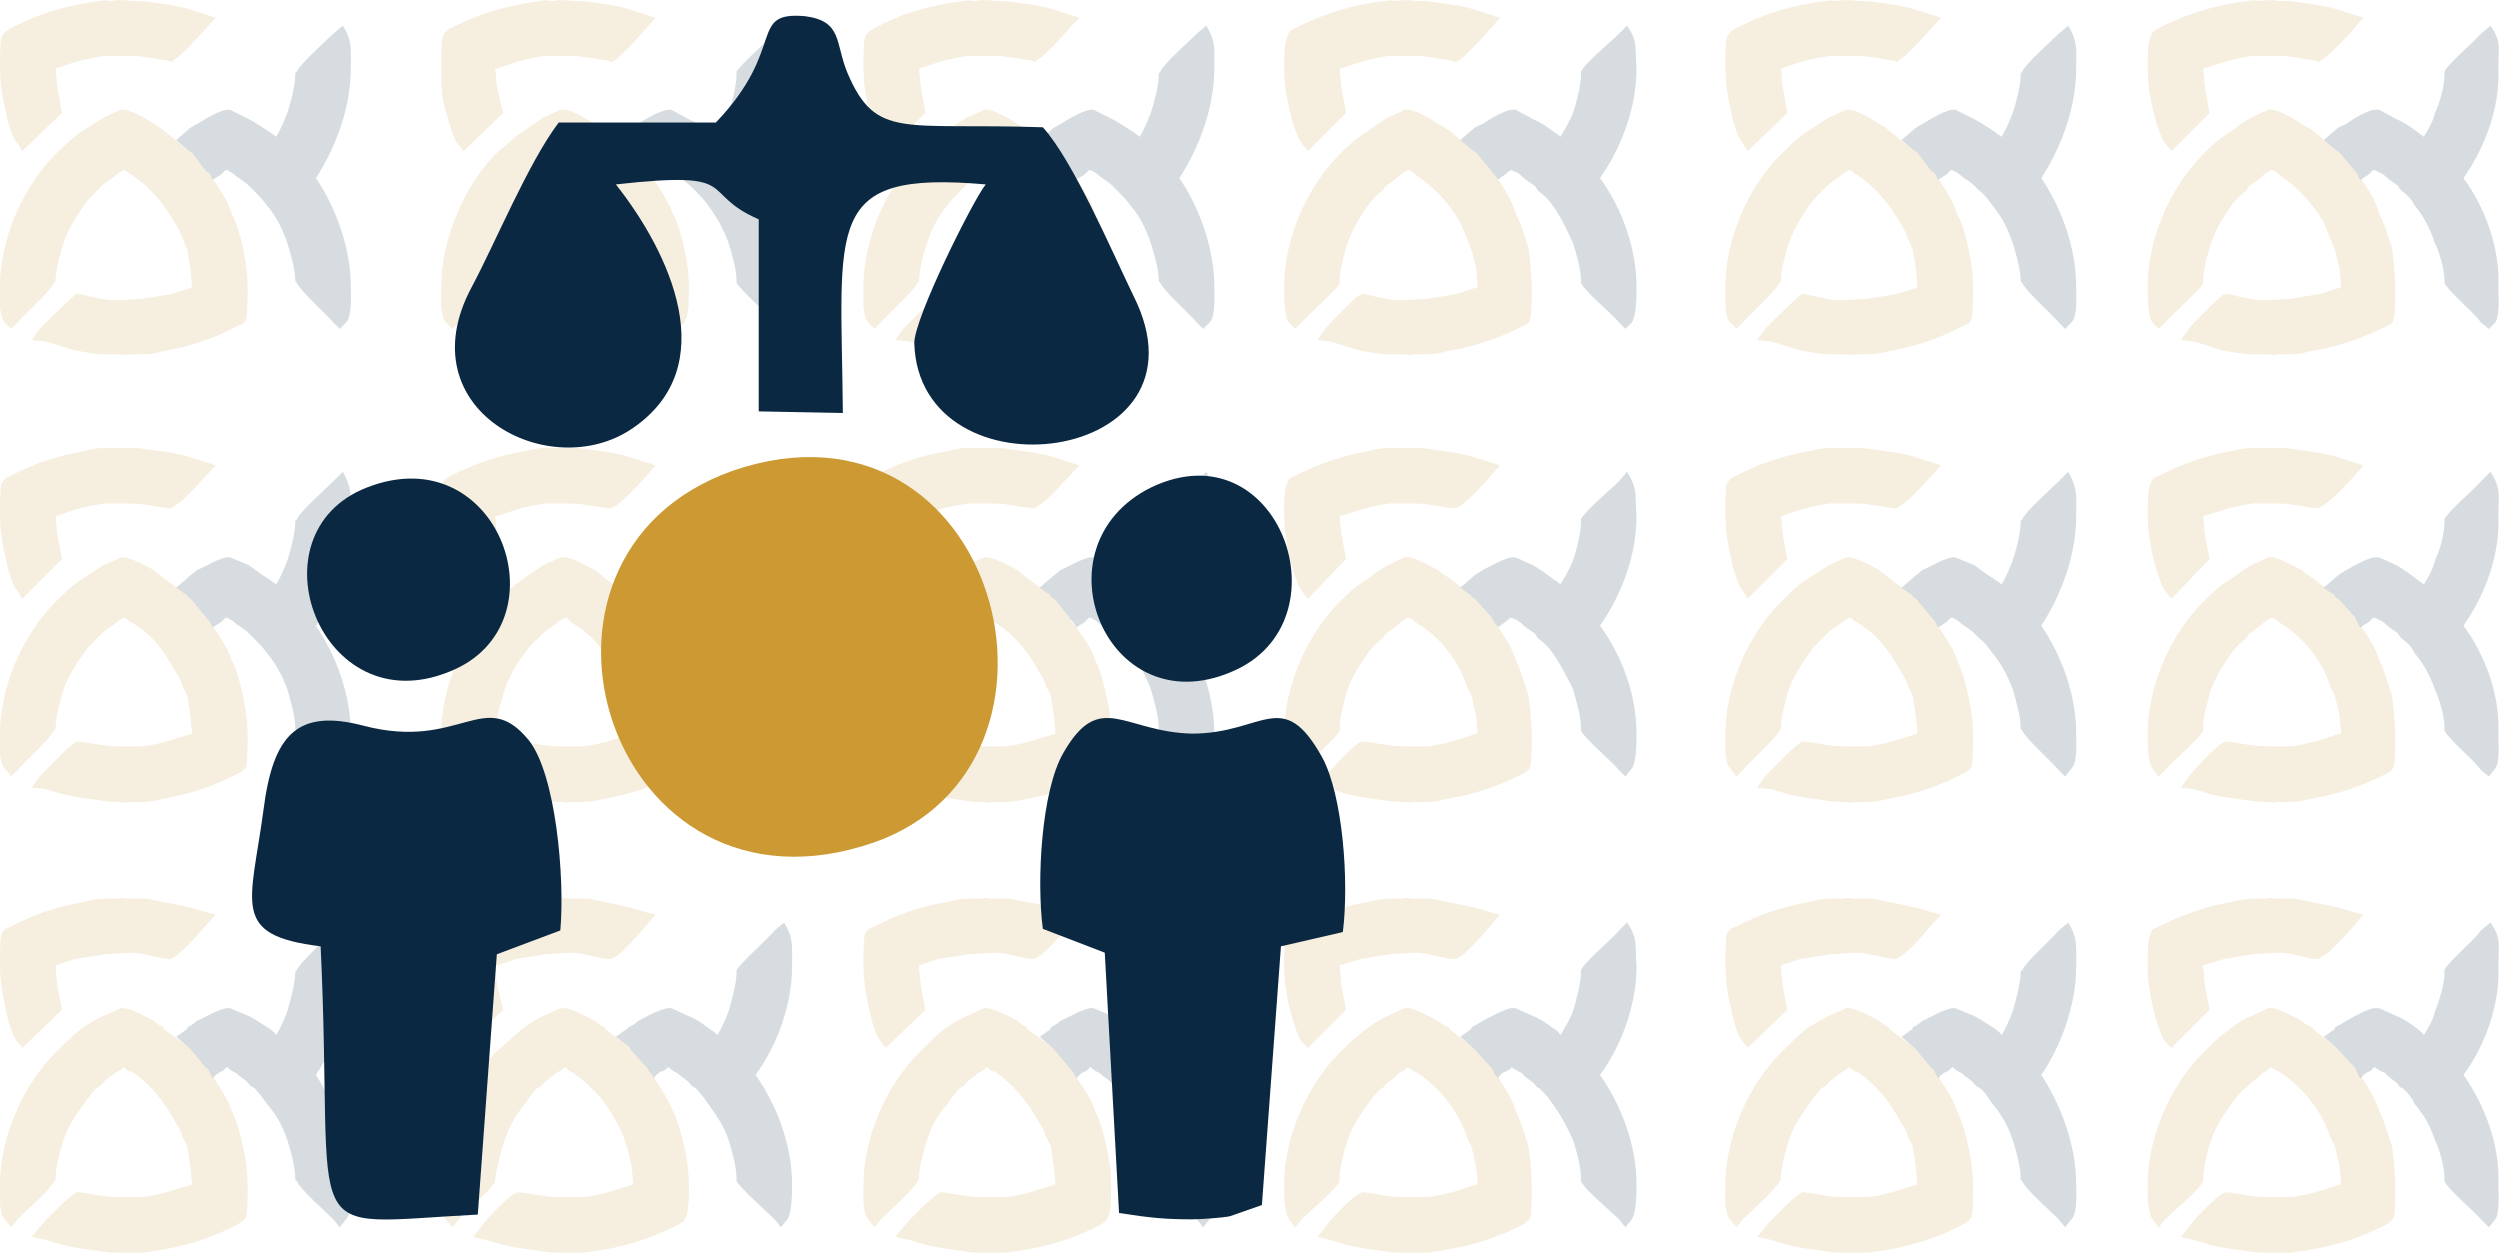 <?xml version="1.0" encoding="UTF-8"?>
<!DOCTYPE svg PUBLIC "-//W3C//DTD SVG 1.0//EN" "http://www.w3.org/TR/2001/REC-SVG-20010904/DTD/svg10.dtd">
<!-- Creator: CorelDRAW X7 -->
<svg xmlns="http://www.w3.org/2000/svg" xml:space="preserve" width="56.458mm" height="28.296mm" version="1.0" style="shape-rendering:geometricPrecision; text-rendering:geometricPrecision; image-rendering:optimizeQuality; fill-rule:evenodd; clip-rule:evenodd"
viewBox="0 0 1575 789"
 xmlns:xlink="http://www.w3.org/1999/xlink">
 <defs>
  <style type="text/css">
   <![CDATA[
    .fil2 {fill:#0A2841}
    .fil3 {fill:#CC9933}
    .fil0 {fill:#0A2841;fill-opacity:0.161}
    .fil1 {fill:#CC9933;fill-opacity:0.161}
   ]]>
  </style>
 </defs>
 <g id="Layer_x0020_1">
  <g id="_1479777806416">
   <path class="fil0" d="M1552 112c14,19 23,45 22,68 0,6 1,19 -2,23l-4 4 -5 -4c-4,-6 -21,-20 -23,-25l0 -1 0 -1c0,-6 -3,-17 -6,-23 -3,-9 -7,-17 -13,-24 -1,-3 -5,-7 -8,-9 -1,-1 -2,-2 -2,-3 -3,-2 -6,-4 -8,-6 -2,-2 -5,-3 -7,-4l-1 0c-1,1 -2,2 -3,3 -2,1 -3,2 -5,3 -1,-2 -2,-4 -3,-5l0 0 -10 -12 0 0c-1,-1 -2,-1 -3,-2l0 0 -7 -6 7 -6 0 0c2,-2 4,-3 7,-4 4,-3 15,-10 20,-9l1 0 11 6c5,2 9,5 13,8 1,1 3,2 4,3 3,-5 6,-10 7,-15 3,-6 6,-17 6,-24l0 -1 0 -1c2,-5 19,-19 23,-24l6 -5c7,10 5,14 5,27 1,24 -8,49 -22,69z"/>
   <path class="fil1" d="M1435 35l-16 0c-6,1 -12,2 -18,4l-13 4c0,0 0,0 0,0l1 11 3 17 -24 24 -4 -5c-3,-4 -7,-17 -8,-23 -2,-8 -3,-17 -3,-26 0,-4 0,-15 2,-18 1,-3 1,-3 4,-5 16,-8 30,-13 47,-16 4,-1 9,-1 13,-2 2,0 5,1 7,0 3,0 4,0 7,0 4,1 9,0 13,1 8,1 16,2 24,4 6,2 13,4 19,6 -6,7 -20,23 -27,27l-1 1 -2 -1c-8,-1 -16,-3 -24,-3z"/>
   <path class="fil1" d="M1428 189l16 -1c6,-1 11,-2 18,-3l12 -4c0,0 0,0 1,0l-1 -12 -3 -12c-1,-2 -2,-5 -3,-7 -1,-3 -3,-7 -4,-10 -7,-12 -16,-22 -28,-30 -1,-1 -2,-2 -4,-3l-1 0c-2,1 -4,2 -6,4 -2,2 -5,4 -8,6 -1,1 -1,2 -2,3 -3,2 -7,6 -9,9 -5,7 -10,15 -13,24 -2,6 -5,17 -5,23l0 1 0 1c-2,5 -19,19 -24,25l-4 4 -4 -4c-3,-4 -3,-17 -3,-23 0,-29 14,-62 35,-83 5,-5 10,-10 17,-14 4,-3 8,-6 13,-9l11 -5 1 0c4,-1 16,6 20,9 2,1 4,2 7,4l0 0 14 12 0 0c1,1 2,1 3,2l0 0 10 12 0 0c5,6 13,18 15,27 3,4 6,16 8,21 1,9 2,17 2,26 0,4 0,16 -1,19 -1,3 -2,3 -4,4 -16,8 -30,13 -48,16 -4,1 -8,2 -12,2 -3,0 -5,0 -8,0 -2,0 -4,1 -6,0 -5,0 -9,0 -14,0 -8,-1 -16,-2 -24,-5 -3,-1 -6,-2 -10,-3l-8 -1 5 -7c2,-3 18,-19 21,-21l2 -1 2 0c7,2 16,4 24,4z"/>
  </g>
  <g id="_1479777807408">
   <path class="fil0" d="M1552 677c14,20 23,45 22,69 0,5 1,18 -2,22l-4 5 -5 -5c-4,-5 -21,-19 -23,-24l0 -1 0 -1c0,-7 -3,-18 -6,-24 -3,-9 -7,-16 -13,-23 -1,-3 -5,-8 -8,-10 -1,0 -2,-1 -2,-2 -3,-3 -6,-4 -8,-7 -2,-1 -5,-2 -7,-4l-1 1c-1,1 -2,2 -3,2 -2,1 -3,2 -5,4 -1,-2 -2,-4 -3,-6l0 0 -10 -11 0 0c-1,-1 -2,-2 -3,-3l0 0 -7 -6 7 -5 0 -1c2,-1 4,-2 7,-4 4,-2 15,-9 20,-8l1 0 11 5c5,2 9,5 13,8 1,1 3,2 4,4 3,-5 6,-10 7,-15 3,-7 6,-18 6,-24l0 -1 0 -1c2,-5 19,-19 23,-25l6 -5c7,10 5,14 5,28 1,23 -8,49 -22,68z"/>
   <path class="fil1" d="M1435 600l-16 1c-6,1 -12,2 -18,3l-13 4c0,1 0,1 0,1l1 11 3 16 -24 24 -4 -4c-3,-4 -7,-18 -8,-23 -2,-9 -3,-17 -3,-26 0,-4 0,-16 2,-19 1,-3 1,-3 4,-4 16,-8 30,-13 47,-16 4,-1 9,-2 13,-2 2,0 5,0 7,0 3,0 4,-1 7,0 4,0 9,0 13,0 8,2 16,3 24,5 6,1 13,4 19,5 -6,7 -20,24 -27,27l-1 1 -2 0c-8,-1 -16,-4 -24,-4z"/>
   <path class="fil1" d="M1428 754l16 0c6,-1 11,-2 18,-4l12 -4c0,0 0,0 1,0l-1 -11 -3 -13c-1,-2 -2,-4 -3,-6 -1,-4 -3,-7 -4,-10 -7,-13 -16,-23 -28,-31 -1,0 -2,-1 -4,-2l-1 -1c-2,2 -4,3 -6,4 -2,3 -5,4 -8,7 -1,1 -1,2 -2,2 -3,2 -7,7 -9,10 -5,7 -10,14 -13,23 -2,6 -5,17 -5,24l0 1 0 1c-2,5 -19,19 -24,24l-4 5 -4 -5c-3,-4 -3,-17 -3,-22 0,-29 14,-62 35,-83 5,-5 10,-10 17,-15 4,-3 8,-6 13,-8l11 -5 1 0c4,-1 16,6 20,8 2,2 4,3 7,4l0 1 14 11 0 0c1,1 2,2 3,3l0 0 10 11 0 0c5,7 13,19 15,27 3,5 6,17 8,22 1,8 2,17 2,26 0,4 0,15 -1,19 -1,2 -2,2 -4,4 -16,8 -30,13 -48,16 -4,1 -8,1 -12,2 -3,0 -5,0 -8,0 -2,0 -4,0 -6,0 -5,0 -9,0 -14,-1 -8,-1 -16,-2 -24,-4 -3,-1 -6,-2 -10,-3l-8 -2 5 -6c2,-4 18,-20 21,-21l2 -1 2 0c7,1 16,3 24,3z"/>
  </g>
  <g id="_1479777809136">
   <path class="fil0" d="M1552 394c14,19 23,44 22,68 0,6 1,18 -2,22l-4 5 -5 -4c-4,-6 -21,-20 -23,-25l0 -1 0 -1c0,-7 -3,-17 -6,-24 -3,-8 -7,-16 -13,-23 -1,-3 -5,-7 -8,-9 -1,-1 -2,-2 -2,-3 -3,-2 -6,-4 -8,-6 -2,-2 -5,-3 -7,-4l-1 0c-1,1 -2,2 -3,3 -2,1 -3,2 -5,3 -1,-2 -2,-4 -3,-5l0 -1 -10 -11 0 0c-1,-1 -2,-2 -3,-2l0 -1 -7 -5 7 -6 0 0c2,-2 4,-3 7,-5 4,-2 15,-9 20,-8l1 0 11 5c5,3 9,6 13,9 1,1 3,2 4,3 3,-5 6,-10 7,-15 3,-6 6,-17 6,-24l0 -1 0 -1c2,-5 19,-19 23,-24l6 -6c7,11 5,15 5,28 1,24 -8,49 -22,69z"/>
   <path class="fil1" d="M1435 317l-16 0c-6,1 -12,2 -18,4l-13 4c0,0 0,0 0,0l1 11 3 16 -24 25 -4 -5c-3,-4 -7,-18 -8,-23 -2,-9 -3,-17 -3,-26 0,-4 0,-16 2,-19 1,-2 1,-3 4,-4 16,-8 30,-13 47,-16 4,-1 9,-2 13,-2 2,0 5,0 7,0 3,0 4,0 7,0 4,0 9,0 13,1 8,1 16,2 24,4 6,2 13,4 19,6 -6,7 -20,23 -27,26l-1 1 -2 0c-8,-1 -16,-3 -24,-3z"/>
   <path class="fil1" d="M1428 470l16 0c6,-1 11,-2 18,-4l12 -4c0,0 0,0 1,0l-1 -11 -3 -13c-1,-2 -2,-4 -3,-6 -1,-4 -3,-7 -4,-10 -7,-13 -16,-23 -28,-30 -1,-1 -2,-2 -4,-3l-1 0c-2,1 -4,2 -6,4 -2,2 -5,4 -8,6 -1,1 -1,2 -2,3 -3,2 -7,6 -9,9 -5,7 -10,15 -13,23 -2,7 -5,17 -5,24l0 1 0 1c-2,5 -19,19 -24,25l-4 4 -4 -5c-3,-4 -3,-16 -3,-22 0,-29 14,-62 35,-83 5,-5 10,-10 17,-14 4,-3 8,-6 13,-9l11 -5 1 0c4,-1 16,6 20,8 2,2 4,3 7,5l0 0 14 11 0 1c1,0 2,1 3,2l0 0 10 11 0 1c5,6 13,18 15,26 3,5 6,17 8,22 1,9 2,17 2,26 0,4 0,16 -1,19 -1,2 -2,3 -4,4 -16,8 -30,13 -48,16 -4,1 -8,2 -12,2 -3,0 -5,0 -8,0 -2,0 -4,1 -6,0 -5,0 -9,0 -14,-1 -8,-1 -16,-2 -24,-4 -3,-1 -6,-2 -10,-3l-8 -1 5 -7c2,-3 18,-20 21,-21l2 -1 2 0c7,1 16,3 24,3z"/>
  </g>
  <g id="_1479777810064">
   <path class="fil0" d="M1286 112c13,19 22,45 22,68 0,6 1,19 -3,23l-4 4 -4 -4c-5,-6 -21,-20 -23,-25l-1 -1 0 -1c0,-6 -3,-17 -5,-23 -3,-9 -7,-17 -13,-24 -2,-3 -5,-7 -8,-9 -1,-1 -2,-2 -3,-3 -2,-2 -5,-4 -8,-6 -2,-2 -4,-3 -6,-4l-1 0c-1,1 -2,2 -3,3 -2,1 -3,2 -5,3 -1,-2 -2,-4 -3,-5l-1 0 -9 -12 0 0c-1,-1 -2,-1 -3,-2l0 0 -7 -6 7 -6 0 0c2,-2 4,-3 6,-4 5,-3 16,-10 21,-9l0 0 12 6c4,2 8,5 13,8 1,1 3,2 4,3 3,-5 5,-10 7,-15 2,-6 5,-17 5,-24l0 -1 1 -1c2,-5 18,-19 23,-24l6 -5c6,10 5,14 5,27 0,24 -9,49 -22,69z"/>
   <path class="fil1" d="M1169 35l-16 0c-7,1 -12,2 -19,4l-12 4c0,0 0,0 0,0l1 11 3 17 -25 24 -3 -5c-4,-4 -7,-17 -8,-23 -2,-8 -3,-17 -3,-26 0,-4 0,-15 1,-18 2,-3 2,-3 5,-5 15,-8 30,-13 47,-16 4,-1 8,-1 13,-2 2,0 4,1 7,0 2,0 4,0 7,0 4,1 8,0 13,1 8,1 16,2 24,4 6,2 13,4 19,6 -7,7 -20,23 -27,27l-1 1 -2 -1c-8,-1 -16,-3 -24,-3z"/>
   <path class="fil1" d="M1161 189l16 -1c7,-1 12,-2 18,-3l13 -4c0,0 0,0 0,0l-1 -12 -2 -12c-1,-2 -2,-5 -3,-7 -1,-3 -3,-7 -5,-10 -7,-12 -15,-22 -27,-30 -2,-1 -3,-2 -4,-3l-1 0c-2,1 -4,2 -6,4 -3,2 -6,4 -8,6 -1,1 -2,2 -3,3 -2,2 -6,6 -8,9 -5,7 -10,15 -13,24 -2,6 -5,17 -5,23l0 1 -1 1c-2,5 -18,19 -23,25l-4 4 -4 -4c-4,-4 -3,-17 -3,-23 0,-29 14,-62 35,-83 5,-5 10,-10 16,-14 5,-3 9,-6 14,-9l11 -5 0 0c5,-1 17,6 21,9 2,1 4,2 6,4l0 0 15 12 0 0c1,1 2,1 3,2l0 0 9 12 1 0c4,6 13,18 15,27 3,4 6,16 7,21 2,9 3,17 3,26 0,4 0,16 -1,19 -2,3 -2,3 -5,4 -15,8 -30,13 -47,16 -4,1 -8,2 -13,2 -2,0 -5,0 -7,0 -2,0 -4,1 -7,0 -4,0 -9,0 -13,0 -8,-1 -16,-2 -24,-5 -3,-1 -7,-2 -10,-3l-9 -1 5 -7c3,-3 19,-19 22,-21l1 -1 2 0c8,2 16,4 24,4z"/>
  </g>
  <g id="_1479777811152">
   <path class="fil0" d="M1286 677c13,20 22,45 22,69 0,5 1,18 -3,22l-4 5 -4 -5c-5,-5 -21,-19 -23,-24l-1 -1 0 -1c0,-7 -3,-18 -5,-24 -3,-9 -7,-16 -13,-23 -2,-3 -5,-8 -8,-10 -1,0 -2,-1 -3,-2 -2,-3 -5,-4 -8,-7 -2,-1 -4,-2 -6,-4l-1 1c-1,1 -2,2 -3,2 -2,1 -3,2 -5,4 -1,-2 -2,-4 -3,-6l-1 0 -9 -11 0 0c-1,-1 -2,-2 -3,-3l0 0 -7 -6 7 -5 0 -1c2,-1 4,-2 6,-4 5,-2 16,-9 21,-8l0 0 12 5c4,2 8,5 13,8 1,1 3,2 4,4 3,-5 5,-10 7,-15 2,-7 5,-18 5,-24l0 -1 1 -1c2,-5 18,-19 23,-25l6 -5c6,10 5,14 5,28 0,23 -9,49 -22,68z"/>
   <path class="fil1" d="M1169 600l-16 1c-7,1 -12,2 -19,3l-12 4c0,1 0,1 0,1l1 11 3 16 -25 24 -3 -4c-4,-4 -7,-18 -8,-23 -2,-9 -3,-17 -3,-26 0,-4 0,-16 1,-19 2,-3 2,-3 5,-4 15,-8 30,-13 47,-16 4,-1 8,-2 13,-2 2,0 4,0 7,0 2,0 4,-1 7,0 4,0 8,0 13,0 8,2 16,3 24,5 6,1 13,4 19,5 -7,7 -20,24 -27,27l-1 1 -2 0c-8,-1 -16,-4 -24,-4z"/>
   <path class="fil1" d="M1161 754l16 0c7,-1 12,-2 18,-4l13 -4c0,0 0,0 0,0l-1 -11 -2 -13c-1,-2 -2,-4 -3,-6 -1,-4 -3,-7 -5,-10 -7,-13 -15,-23 -27,-31 -2,0 -3,-1 -4,-2l-1 -1c-2,2 -4,3 -6,4 -3,3 -6,4 -8,7 -1,1 -2,2 -3,2 -2,2 -6,7 -8,10 -5,7 -10,14 -13,23 -2,6 -5,17 -5,24l0 1 -1 1c-2,5 -18,19 -23,24l-4 5 -4 -5c-4,-4 -3,-17 -3,-22 0,-29 14,-62 35,-83 5,-5 10,-10 16,-15 5,-3 9,-6 14,-8l11 -5 0 0c5,-1 17,6 21,8 2,2 4,3 6,4l0 1 15 11 0 0c1,1 2,2 3,3l0 0 9 11 1 0c4,7 13,19 15,27 3,5 6,17 7,22 2,8 3,17 3,26 0,4 0,15 -1,19 -2,2 -2,2 -5,4 -15,8 -30,13 -47,16 -4,1 -8,1 -13,2 -2,0 -5,0 -7,0 -2,0 -4,0 -7,0 -4,0 -9,0 -13,-1 -8,-1 -16,-2 -24,-4 -3,-1 -7,-2 -10,-3l-9 -2 5 -6c3,-4 19,-20 22,-21l1 -1 2 0c8,1 16,3 24,3z"/>
  </g>
  <g id="_1479777812720">
   <path class="fil0" d="M1286 394c13,19 22,44 22,68 0,6 1,18 -3,22l-4 5 -4 -4c-5,-6 -21,-20 -23,-25l-1 -1 0 -1c0,-7 -3,-17 -5,-24 -3,-8 -7,-16 -13,-23 -2,-3 -5,-7 -8,-9 -1,-1 -2,-2 -3,-3 -2,-2 -5,-4 -8,-6 -2,-2 -4,-3 -6,-4l-1 0c-1,1 -2,2 -3,3 -2,1 -3,2 -5,3 -1,-2 -2,-4 -3,-5l-1 -1 -9 -11 0 0c-1,-1 -2,-2 -3,-2l0 -1 -7 -5 7 -6 0 0c2,-2 4,-3 6,-5 5,-2 16,-9 21,-8l0 0 12 5c4,3 8,6 13,9 1,1 3,2 4,3 3,-5 5,-10 7,-15 2,-6 5,-17 5,-24l0 -1 1 -1c2,-5 18,-19 23,-24l6 -6c6,11 5,15 5,28 0,24 -9,49 -22,69z"/>
   <path class="fil1" d="M1169 317l-16 0c-7,1 -12,2 -19,4l-12 4c0,0 0,0 0,0l1 11 3 16 -25 25 -3 -5c-4,-4 -7,-18 -8,-23 -2,-9 -3,-17 -3,-26 0,-4 0,-16 1,-19 2,-2 2,-3 5,-4 15,-8 30,-13 47,-16 4,-1 8,-2 13,-2 2,0 4,0 7,0 2,0 4,0 7,0 4,0 8,0 13,1 8,1 16,2 24,4 6,2 13,4 19,6 -7,7 -20,23 -27,26l-1 1 -2 0c-8,-1 -16,-3 -24,-3z"/>
   <path class="fil1" d="M1161 470l16 0c7,-1 12,-2 18,-4l13 -4c0,0 0,0 0,0l-1 -11 -2 -13c-1,-2 -2,-4 -3,-6 -1,-4 -3,-7 -5,-10 -7,-13 -15,-23 -27,-30 -2,-1 -3,-2 -4,-3l-1 0c-2,1 -4,2 -6,4 -3,2 -6,4 -8,6 -1,1 -2,2 -3,3 -2,2 -6,6 -8,9 -5,7 -10,15 -13,23 -2,7 -5,17 -5,24l0 1 -1 1c-2,5 -18,19 -23,25l-4 4 -4 -5c-4,-4 -3,-16 -3,-22 0,-29 14,-62 35,-83 5,-5 10,-10 16,-14 5,-3 9,-6 14,-9l11 -5 0 0c5,-1 17,6 21,8 2,2 4,3 6,5l0 0 15 11 0 1c1,0 2,1 3,2l0 0 9 11 1 1c4,6 13,18 15,26 3,5 6,17 7,22 2,9 3,17 3,26 0,4 0,16 -1,19 -2,2 -2,3 -5,4 -15,8 -30,13 -47,16 -4,1 -8,2 -13,2 -2,0 -5,0 -7,0 -2,0 -4,1 -7,0 -4,0 -9,0 -13,-1 -8,-1 -16,-2 -24,-4 -3,-1 -7,-2 -10,-3l-9 -1 5 -7c3,-3 19,-20 22,-21l1 -1 2 0c8,1 16,3 24,3z"/>
  </g>
  <g id="_1479777812912">
   <path class="fil0" d="M1008 112c14,19 23,45 23,68 0,6 0,19 -3,23l-4 4 -4 -4c-5,-6 -22,-20 -24,-25l0 -1 0 -1c0,-6 -3,-17 -5,-23 -4,-9 -8,-17 -13,-24 -2,-3 -6,-7 -9,-9 -1,-1 -1,-2 -2,-3 -3,-2 -6,-4 -8,-6 -2,-2 -4,-3 -7,-4l0 0c-2,1 -3,2 -4,3 -2,1 -3,2 -4,3 -2,-2 -3,-4 -4,-5l0 0 -10 -12 0 0c-1,-1 -2,-1 -3,-2l0 0 -7 -6 7 -6 0 0c2,-2 4,-3 7,-4 4,-3 16,-10 20,-9l1 0 11 6c5,2 9,5 13,8 2,1 3,2 4,3 3,-5 6,-10 8,-15 2,-6 5,-17 5,-24l0 -1 0 -1c2,-5 19,-19 24,-24l5 -5c7,10 5,14 6,27 0,24 -9,49 -23,69z"/>
   <path class="fil1" d="M891 35l-16 0c-6,1 -12,2 -18,4l-13 4c0,0 0,0 0,0l1 11 3 17 -24 24 -4 -5c-3,-4 -7,-17 -8,-23 -2,-8 -3,-17 -3,-26 0,-4 0,-15 2,-18 1,-3 1,-3 4,-5 16,-8 30,-13 47,-16 4,-1 9,-1 13,-2 2,0 5,1 7,0 3,0 4,0 7,0 4,1 9,0 13,1 8,1 16,2 24,4 6,2 13,4 19,6 -6,7 -20,23 -26,27l-2 1 -2 -1c-8,-1 -16,-3 -24,-3z"/>
   <path class="fil1" d="M884 189l16 -1c6,-1 12,-2 18,-3l12 -4c0,0 1,0 1,0l-1 -12 -3 -12c-1,-2 -2,-5 -3,-7 -1,-3 -3,-7 -4,-10 -7,-12 -16,-22 -28,-30 -1,-1 -2,-2 -4,-3l-1 0c-2,1 -4,2 -6,4 -2,2 -5,4 -8,6 -1,1 -1,2 -2,3 -3,2 -7,6 -9,9 -5,7 -10,15 -13,24 -2,6 -5,17 -5,23l0 1 0 1c-2,5 -19,19 -24,25l-4 4 -4 -4c-3,-4 -3,-17 -3,-23 0,-29 14,-62 35,-83 5,-5 10,-10 17,-14 4,-3 8,-6 13,-9l11 -5 1 0c4,-1 16,6 20,9 2,1 4,2 7,4l0 0 14 12 0 0c1,1 2,1 3,2l0 0 10 12 0 0c5,6 13,18 15,27 3,4 6,16 8,21 1,9 2,17 2,26 0,4 0,16 -1,19 -1,3 -2,3 -4,4 -16,8 -30,13 -48,16 -4,1 -8,2 -12,2 -3,0 -5,0 -8,0 -2,0 -4,1 -6,0 -5,0 -9,0 -14,0 -8,-1 -16,-2 -24,-5 -3,-1 -6,-2 -10,-3l-8 -1 5 -7c2,-3 18,-19 21,-21l2 -1 2 0c7,2 16,4 24,4z"/>
  </g>
  <g id="_1479777815088">
   <path class="fil0" d="M1008 677c14,20 23,45 23,69 0,5 0,18 -3,22l-4 5 -4 -5c-5,-5 -22,-19 -24,-24l0 -1 0 -1c0,-7 -3,-18 -5,-24 -4,-9 -8,-16 -13,-23 -2,-3 -6,-8 -9,-10 -1,0 -1,-1 -2,-2 -3,-3 -6,-4 -8,-7 -2,-1 -4,-2 -7,-4l0 1c-2,1 -3,2 -4,2 -2,1 -3,2 -4,4 -2,-2 -3,-4 -4,-6l0 0 -10 -11 0 0c-1,-1 -2,-2 -3,-3l0 0 -7 -6 7 -5 0 -1c2,-1 4,-2 7,-4 4,-2 16,-9 20,-8l1 0 11 5c5,2 9,5 13,8 2,1 3,2 4,4 3,-5 6,-10 8,-15 2,-7 5,-18 5,-24l0 -1 0 -1c2,-5 19,-19 24,-25l5 -5c7,10 5,14 6,28 0,23 -9,49 -23,68z"/>
   <path class="fil1" d="M891 600l-16 1c-6,1 -12,2 -18,3l-13 4c0,1 0,1 0,1l1 11 3 16 -24 24 -4 -4c-3,-4 -7,-18 -8,-23 -2,-9 -3,-17 -3,-26 0,-4 0,-16 2,-19 1,-3 1,-3 4,-4 16,-8 30,-13 47,-16 4,-1 9,-2 13,-2 2,0 5,0 7,0 3,0 4,-1 7,0 4,0 9,0 13,0 8,2 16,3 24,5 6,1 13,4 19,5 -6,7 -20,24 -26,27l-2 1 -2 0c-8,-1 -16,-4 -24,-4z"/>
   <path class="fil1" d="M884 754l16 0c6,-1 12,-2 18,-4l12 -4c0,0 1,0 1,0l-1 -11 -3 -13c-1,-2 -2,-4 -3,-6 -1,-4 -3,-7 -4,-10 -7,-13 -16,-23 -28,-31 -1,0 -2,-1 -4,-2l-1 -1c-2,2 -4,3 -6,4 -2,3 -5,4 -8,7 -1,1 -1,2 -2,2 -3,2 -7,7 -9,10 -5,7 -10,14 -13,23 -2,6 -5,17 -5,24l0 1 0 1c-2,5 -19,19 -24,24l-4 5 -4 -5c-3,-4 -3,-17 -3,-22 0,-29 14,-62 35,-83 5,-5 10,-10 17,-15 4,-3 8,-6 13,-8l11 -5 1 0c4,-1 16,6 20,8 2,2 4,3 7,4l0 1 14 11 0 0c1,1 2,2 3,3l0 0 10 11 0 0c5,7 13,19 15,27 3,5 6,17 8,22 1,8 2,17 2,26 0,4 0,15 -1,19 -1,2 -2,2 -4,4 -16,8 -30,13 -48,16 -4,1 -8,1 -12,2 -3,0 -5,0 -8,0 -2,0 -4,0 -6,0 -5,0 -9,0 -14,-1 -8,-1 -16,-2 -24,-4 -3,-1 -6,-2 -10,-3l-8 -2 5 -6c2,-4 18,-20 21,-21l2 -1 2 0c7,1 16,3 24,3z"/>
  </g>
  <g id="_1479777815312">
   <path class="fil0" d="M1008 394c14,19 23,44 23,68 0,6 0,18 -3,22l-4 5 -4 -4c-5,-6 -22,-20 -24,-25l0 -1 0 -1c0,-7 -3,-17 -5,-24 -4,-8 -8,-16 -13,-23 -2,-3 -6,-7 -9,-9 -1,-1 -1,-2 -2,-3 -3,-2 -6,-4 -8,-6 -2,-2 -4,-3 -7,-4l0 0c-2,1 -3,2 -4,3 -2,1 -3,2 -4,3 -2,-2 -3,-4 -4,-5l0 -1 -10 -11 0 0c-1,-1 -2,-2 -3,-2l0 -1 -7 -5 7 -6 0 0c2,-2 4,-3 7,-5 4,-2 16,-9 20,-8l1 0 11 5c5,3 9,6 13,9 2,1 3,2 4,3 3,-5 6,-10 8,-15 2,-6 5,-17 5,-24l0 -1 0 -1c2,-5 19,-19 24,-24l5 -6c7,11 5,15 6,28 0,24 -9,49 -23,69z"/>
   <path class="fil1" d="M891 317l-16 0c-6,1 -12,2 -18,4l-13 4c0,0 0,0 0,0l1 11 3 16 -24 25 -4 -5c-3,-4 -7,-18 -8,-23 -2,-9 -3,-17 -3,-26 0,-4 0,-16 2,-19 1,-2 1,-3 4,-4 16,-8 30,-13 47,-16 4,-1 9,-2 13,-2 2,0 5,0 7,0 3,0 4,0 7,0 4,0 9,0 13,1 8,1 16,2 24,4 6,2 13,4 19,6 -6,7 -20,23 -26,26l-2 1 -2 0c-8,-1 -16,-3 -24,-3z"/>
   <path class="fil1" d="M884 470l16 0c6,-1 12,-2 18,-4l12 -4c0,0 1,0 1,0l-1 -11 -3 -13c-1,-2 -2,-4 -3,-6 -1,-4 -3,-7 -4,-10 -7,-13 -16,-23 -28,-30 -1,-1 -2,-2 -4,-3l-1 0c-2,1 -4,2 -6,4 -2,2 -5,4 -8,6 -1,1 -1,2 -2,3 -3,2 -7,6 -9,9 -5,7 -10,15 -13,23 -2,7 -5,17 -5,24l0 1 0 1c-2,5 -19,19 -24,25l-4 4 -4 -5c-3,-4 -3,-16 -3,-22 0,-29 14,-62 35,-83 5,-5 10,-10 17,-14 4,-3 8,-6 13,-9l11 -5 1 0c4,-1 16,6 20,8 2,2 4,3 7,5l0 0 14 11 0 1c1,0 2,1 3,2l0 0 10 11 0 1c5,6 13,18 15,26 3,5 6,17 8,22 1,9 2,17 2,26 0,4 0,16 -1,19 -1,2 -2,3 -4,4 -16,8 -30,13 -48,16 -4,1 -8,2 -12,2 -3,0 -5,0 -8,0 -2,0 -4,1 -6,0 -5,0 -9,0 -14,-1 -8,-1 -16,-2 -24,-4 -3,-1 -6,-2 -10,-3l-8 -1 5 -7c2,-3 18,-20 21,-21l2 -1 2 0c7,1 16,3 24,3z"/>
  </g>
  <g id="_1479777817488">
   <path class="fil0" d="M743 112c13,19 22,45 22,68 0,6 1,19 -3,23l-4 4 -4 -4c-5,-6 -21,-20 -23,-25l-1 -1 0 -1c0,-6 -3,-17 -5,-23 -3,-9 -7,-17 -13,-24 -2,-3 -6,-7 -8,-9 -1,-1 -2,-2 -3,-3 -2,-2 -5,-4 -8,-6 -2,-2 -4,-3 -6,-4l-1 0c-1,1 -2,2 -3,3 -2,1 -3,2 -5,3 -1,-2 -2,-4 -4,-5l0 0 -9 -12 0 0c-1,-1 -2,-1 -3,-2l0 0 -7 -6 7 -6 0 0c2,-2 4,-3 6,-4 5,-3 16,-10 21,-9l0 0 12 6c4,2 8,5 13,8 1,1 3,2 4,3 3,-5 5,-10 7,-15 2,-6 5,-17 5,-24l0 -1 1 -1c2,-5 18,-19 23,-24l6 -5c6,10 5,14 5,27 0,24 -9,49 -22,69z"/>
   <path class="fil1" d="M626 35l-16 0c-7,1 -12,2 -19,4l-12 4c0,0 0,0 0,0l1 11 3 17 -25 24 -3 -5c-4,-4 -7,-17 -8,-23 -2,-8 -3,-17 -3,-26 0,-4 0,-15 1,-18 2,-3 2,-3 5,-5 15,-8 29,-13 47,-16 4,-1 8,-1 13,-2 2,0 4,1 7,0 2,0 4,0 7,0 4,1 8,0 13,1 8,1 16,2 24,4 6,2 13,4 19,6 -7,7 -20,23 -27,27l-1 1 -2 -1c-8,-1 -16,-3 -24,-3z"/>
   <path class="fil1" d="M618 189l16 -1c7,-1 12,-2 18,-3l13 -4c0,0 0,0 0,0l-1 -12 -2 -12c-1,-2 -2,-5 -3,-7 -1,-3 -3,-7 -5,-10 -7,-12 -16,-22 -27,-30 -2,-1 -3,-2 -4,-3l-1 0c-2,1 -4,2 -6,4 -3,2 -6,4 -8,6 -1,1 -2,2 -3,3 -2,2 -6,6 -8,9 -6,7 -10,15 -13,24 -2,6 -5,17 -5,23l0 1 -1 1c-2,5 -18,19 -23,25l-4 4 -4 -4c-4,-4 -3,-17 -3,-23 0,-29 14,-62 35,-83 5,-5 10,-10 16,-14 5,-3 9,-6 14,-9l11 -5 0 0c5,-1 17,6 21,9 2,1 4,2 6,4l0 0 15 12 0 0c1,1 2,1 3,2l0 0 9 12 0 0c5,6 14,18 16,27 3,4 6,16 7,21 2,9 3,17 3,26 0,4 0,16 -2,19 -1,3 -1,3 -4,4 -15,8 -30,13 -47,16 -4,1 -9,2 -13,2 -2,0 -5,0 -7,0 -3,0 -4,1 -7,0 -4,0 -9,0 -13,0 -8,-1 -16,-2 -24,-5 -3,-1 -7,-2 -10,-3l-9 -1 5 -7c3,-3 19,-19 22,-21l1 -1 2 0c8,2 16,4 24,4z"/>
  </g>
  <g id="_1479777819440">
   <path class="fil0" d="M743 677c13,20 22,45 22,69 0,5 1,18 -3,22l-4 5 -4 -5c-5,-5 -21,-19 -23,-24l-1 -1 0 -1c0,-7 -3,-18 -5,-24 -3,-9 -7,-16 -13,-23 -2,-3 -6,-8 -8,-10 -1,0 -2,-1 -3,-2 -2,-3 -5,-4 -8,-7 -2,-1 -4,-2 -6,-4l-1 1c-1,1 -2,2 -3,2 -2,1 -3,2 -5,4 -1,-2 -2,-4 -4,-6l0 0 -9 -11 0 0c-1,-1 -2,-2 -3,-3l0 0 -7 -6 7 -5 0 -1c2,-1 4,-2 6,-4 5,-2 16,-9 21,-8l0 0 12 5c4,2 8,5 13,8 1,1 3,2 4,4 3,-5 5,-10 7,-15 2,-7 5,-18 5,-24l0 -1 1 -1c2,-5 18,-19 23,-25l6 -5c6,10 5,14 5,28 0,23 -9,49 -22,68z"/>
   <path class="fil1" d="M626 600l-16 1c-7,1 -12,2 -19,3l-12 4c0,1 0,1 0,1l1 11 3 16 -25 24 -3 -4c-4,-4 -7,-18 -8,-23 -2,-9 -3,-17 -3,-26 0,-4 0,-16 1,-19 2,-3 2,-3 5,-4 15,-8 29,-13 47,-16 4,-1 8,-2 13,-2 2,0 4,0 7,0 2,0 4,-1 7,0 4,0 8,0 13,0 8,2 16,3 24,5 6,1 13,4 19,5 -7,7 -20,24 -27,27l-1 1 -2 0c-8,-1 -16,-4 -24,-4z"/>
   <path class="fil1" d="M618 754l16 0c7,-1 12,-2 18,-4l13 -4c0,0 0,0 0,0l-1 -11 -2 -13c-1,-2 -2,-4 -3,-6 -1,-4 -3,-7 -5,-10 -7,-13 -16,-23 -27,-31 -2,0 -3,-1 -4,-2l-1 -1c-2,2 -4,3 -6,4 -3,3 -6,4 -8,7 -1,1 -2,2 -3,2 -2,2 -6,7 -8,10 -6,7 -10,14 -13,23 -2,6 -5,17 -5,24l0 1 -1 1c-2,5 -18,19 -23,24l-4 5 -4 -5c-4,-4 -3,-17 -3,-22 0,-29 14,-62 35,-83 5,-5 10,-10 16,-15 5,-3 9,-6 14,-8l11 -5 0 0c5,-1 17,6 21,8 2,2 4,3 6,4l0 1 15 11 0 0c1,1 2,2 3,3l0 0 9 11 0 0c5,7 14,19 16,27 3,5 6,17 7,22 2,8 3,17 3,26 0,4 0,15 -2,19 -1,2 -1,2 -4,4 -15,8 -30,13 -47,16 -4,1 -9,1 -13,2 -2,0 -5,0 -7,0 -3,0 -4,0 -7,0 -4,0 -9,0 -13,-1 -8,-1 -16,-2 -24,-4 -3,-1 -7,-2 -10,-3l-9 -2 5 -6c3,-4 19,-20 22,-21l1 -1 2 0c8,1 16,3 24,3z"/>
  </g>
  <g id="_1479777819408">
   <path class="fil0" d="M743 394c13,19 22,44 22,68 0,6 1,18 -3,22l-4 5 -4 -4c-5,-6 -21,-20 -23,-25l-1 -1 0 -1c0,-7 -3,-17 -5,-24 -3,-8 -7,-16 -13,-23 -2,-3 -6,-7 -8,-9 -1,-1 -2,-2 -3,-3 -2,-2 -5,-4 -8,-6 -2,-2 -4,-3 -6,-4l-1 0c-1,1 -2,2 -3,3 -2,1 -3,2 -5,3 -1,-2 -2,-4 -4,-5l0 -1 -9 -11 0 0c-1,-1 -2,-2 -3,-2l0 -1 -7 -5 7 -6 0 0c2,-2 4,-3 6,-5 5,-2 16,-9 21,-8l0 0 12 5c4,3 8,6 13,9 1,1 3,2 4,3 3,-5 5,-10 7,-15 2,-6 5,-17 5,-24l0 -1 1 -1c2,-5 18,-19 23,-24l6 -6c6,11 5,15 5,28 0,24 -9,49 -22,69z"/>
   <path class="fil1" d="M626 317l-16 0c-7,1 -12,2 -19,4l-12 4c0,0 0,0 0,0l1 11 3 16 -25 25 -3 -5c-4,-4 -7,-18 -8,-23 -2,-9 -3,-17 -3,-26 0,-4 0,-16 1,-19 2,-2 2,-3 5,-4 15,-8 29,-13 47,-16 4,-1 8,-2 13,-2 2,0 4,0 7,0 2,0 4,0 7,0 4,0 8,0 13,1 8,1 16,2 24,4 6,2 13,4 19,6 -7,7 -20,23 -27,26l-1 1 -2 0c-8,-1 -16,-3 -24,-3z"/>
   <path class="fil1" d="M618 470l16 0c7,-1 12,-2 18,-4l13 -4c0,0 0,0 0,0l-1 -11 -2 -13c-1,-2 -2,-4 -3,-6 -1,-4 -3,-7 -5,-10 -7,-13 -16,-23 -27,-30 -2,-1 -3,-2 -4,-3l-1 0c-2,1 -4,2 -6,4 -3,2 -6,4 -8,6 -1,1 -2,2 -3,3 -2,2 -6,6 -8,9 -6,7 -10,15 -13,23 -2,7 -5,17 -5,24l0 1 -1 1c-2,5 -18,19 -23,25l-4 4 -4 -5c-4,-4 -3,-16 -3,-22 0,-29 14,-62 35,-83 5,-5 10,-10 16,-14 5,-3 9,-6 14,-9l11 -5 0 0c5,-1 17,6 21,8 2,2 4,3 6,5l0 0 15 11 0 1c1,0 2,1 3,2l0 0 9 11 0 1c5,6 14,18 16,26 3,5 6,17 7,22 2,9 3,17 3,26 0,4 0,16 -2,19 -1,2 -1,3 -4,4 -15,8 -30,13 -47,16 -4,1 -9,2 -13,2 -2,0 -5,0 -7,0 -3,0 -4,1 -7,0 -4,0 -9,0 -13,-1 -8,-1 -16,-2 -24,-4 -3,-1 -7,-2 -10,-3l-9 -1 5 -7c3,-3 19,-20 22,-21l1 -1 2 0c8,1 16,3 24,3z"/>
  </g>
  <g id="_1479777821296">
   <path class="fil0" d="M476 112c14,19 23,45 23,68 0,6 0,19 -3,23l-4 4 -4 -4c-5,-6 -21,-20 -24,-25l0 -1 0 -1c0,-6 -3,-17 -5,-23 -3,-9 -8,-17 -13,-24 -2,-3 -6,-7 -8,-9 -1,-1 -2,-2 -3,-3 -2,-2 -5,-4 -8,-6 -2,-2 -4,-3 -6,-4l-1 0c-1,1 -3,2 -4,3 -1,1 -3,2 -4,3 -1,-2 -3,-4 -4,-5l0 0 -10 -12 0 0c-1,-1 -1,-1 -2,-2l0 0 -8 -6 7 -6 1 0c2,-2 4,-3 6,-4 4,-3 16,-10 21,-9l0 0 11 6c5,2 9,5 13,8 2,1 3,2 5,3 3,-5 5,-10 7,-15 2,-6 5,-17 5,-24l0 -1 0 -1c3,-5 19,-19 24,-24l6 -5c6,10 5,14 5,27 0,24 -9,49 -23,69z"/>
   <path class="fil1" d="M359 35l-16 0c-6,1 -12,2 -18,4l-12 4c-1,0 -1,0 -1,0l1 11 4 17 -25 24 -4 -5c-3,-4 -6,-17 -8,-23 -2,-8 -2,-17 -2,-26 0,-4 0,-15 1,-18 1,-3 2,-3 4,-5 16,-8 30,-13 48,-16 4,-1 8,-1 12,-2 3,0 5,1 8,0 2,0 3,0 6,0 5,1 9,0 14,1 8,1 16,2 23,4 6,2 13,4 19,6 -6,7 -20,23 -26,27l-2 1 -2 -1c-8,-1 -16,-3 -24,-3z"/>
   <path class="fil1" d="M352 189l16 -1c6,-1 12,-2 18,-3l13 -4c0,0 0,0 0,0l-1 -12 -3 -12c-1,-2 -2,-5 -2,-7 -2,-3 -3,-7 -5,-10 -7,-12 -16,-22 -28,-30 -1,-1 -2,-2 -3,-3l-1 0c-2,1 -4,2 -6,4 -3,2 -6,4 -8,6 -1,1 -2,2 -3,3 -3,2 -6,6 -8,9 -6,7 -10,15 -13,24 -2,6 -5,17 -6,23l0 1 0 1c-2,5 -19,19 -23,25l-4 4 -4 -4c-4,-4 -3,-17 -3,-23 0,-29 14,-62 34,-83 6,-5 11,-10 17,-14 4,-3 9,-6 13,-9l11 -5 1 0c5,-1 16,6 21,9 2,1 4,2 6,4l0 0 15 12 0 0c1,1 1,1 2,2l0 0 10 12 0 0c5,6 13,18 16,27 3,4 6,16 7,21 2,9 3,17 3,26 0,4 0,16 -2,19 -1,3 -1,3 -4,4 -16,8 -30,13 -47,16 -4,1 -9,2 -13,2 -2,0 -5,0 -7,0 -3,0 -4,1 -7,0 -4,0 -9,0 -13,0 -8,-1 -16,-2 -24,-5 -4,-1 -7,-2 -11,-3l-8 -1 5 -7c2,-3 18,-19 21,-21l2 -1 2 0c8,2 16,4 24,4z"/>
  </g>
  <g id="_1479777822544">
   <path class="fil0" d="M476 677c14,20 23,45 23,69 0,5 0,18 -3,22l-4 5 -4 -5c-5,-5 -21,-19 -24,-24l0 -1 0 -1c0,-7 -3,-18 -5,-24 -3,-9 -8,-16 -13,-23 -2,-3 -6,-8 -8,-10 -1,0 -2,-1 -3,-2 -2,-3 -5,-4 -8,-7 -2,-1 -4,-2 -6,-4l-1 1c-1,1 -3,2 -4,2 -1,1 -3,2 -4,4 -1,-2 -3,-4 -4,-6l0 0 -10 -11 0 0c-1,-1 -1,-2 -2,-3l0 0 -8 -6 7 -5 1 -1c2,-1 4,-2 6,-4 4,-2 16,-9 21,-8l0 0 11 5c5,2 9,5 13,8 2,1 3,2 5,4 3,-5 5,-10 7,-15 2,-7 5,-18 5,-24l0 -1 0 -1c3,-5 19,-19 24,-25l6 -5c6,10 5,14 5,28 0,23 -9,49 -23,68z"/>
   <path class="fil1" d="M359 600l-16 1c-6,1 -12,2 -18,3l-12 4c-1,1 -1,1 -1,1l1 11 4 16 -25 24 -4 -4c-3,-4 -6,-18 -8,-23 -2,-9 -2,-17 -2,-26 0,-4 0,-16 1,-19 1,-3 2,-3 4,-4 16,-8 30,-13 48,-16 4,-1 8,-2 12,-2 3,0 5,0 8,0 2,0 3,-1 6,0 5,0 9,0 14,0 8,2 16,3 23,5 6,1 13,4 19,5 -6,7 -20,24 -26,27l-2 1 -2 0c-8,-1 -16,-4 -24,-4z"/>
   <path class="fil1" d="M352 754l16 0c6,-1 12,-2 18,-4l13 -4c0,0 0,0 0,0l-1 -11 -3 -13c-1,-2 -2,-4 -2,-6 -2,-4 -3,-7 -5,-10 -7,-13 -16,-23 -28,-31 -1,0 -2,-1 -3,-2l-1 -1c-2,2 -4,3 -6,4 -3,3 -6,4 -8,7 -1,1 -2,2 -3,2 -3,2 -6,7 -8,10 -6,7 -10,14 -13,23 -2,6 -5,17 -6,24l0 1 0 1c-2,5 -19,19 -23,24l-4 5 -4 -5c-4,-4 -3,-17 -3,-22 0,-29 14,-62 34,-83 6,-5 11,-10 17,-15 4,-3 9,-6 13,-8l11 -5 1 0c5,-1 16,6 21,8 2,2 4,3 6,4l0 1 15 11 0 0c1,1 1,2 2,3l0 0 10 11 0 0c5,7 13,19 16,27 3,5 6,17 7,22 2,8 3,17 3,26 0,4 0,15 -2,19 -1,2 -1,2 -4,4 -16,8 -30,13 -47,16 -4,1 -9,1 -13,2 -2,0 -5,0 -7,0 -3,0 -4,0 -7,0 -4,0 -9,0 -13,-1 -8,-1 -16,-2 -24,-4 -4,-1 -7,-2 -11,-3l-8 -2 5 -6c2,-4 18,-20 21,-21l2 -1 2 0c8,1 16,3 24,3z"/>
  </g>
  <g id="_1479777823568">
   <path class="fil0" d="M476 394c14,19 23,44 23,68 0,6 0,18 -3,22l-4 5 -4 -4c-5,-6 -21,-20 -24,-25l0 -1 0 -1c0,-7 -3,-17 -5,-24 -3,-8 -8,-16 -13,-23 -2,-3 -6,-7 -8,-9 -1,-1 -2,-2 -3,-3 -2,-2 -5,-4 -8,-6 -2,-2 -4,-3 -6,-4l-1 0c-1,1 -3,2 -4,3 -1,1 -3,2 -4,3 -1,-2 -3,-4 -4,-5l0 -1 -10 -11 0 0c-1,-1 -1,-2 -2,-2l0 -1 -8 -5 7 -6 1 0c2,-2 4,-3 6,-5 4,-2 16,-9 21,-8l0 0 11 5c5,3 9,6 13,9 2,1 3,2 5,3 3,-5 5,-10 7,-15 2,-6 5,-17 5,-24l0 -1 0 -1c3,-5 19,-19 24,-24l6 -6c6,11 5,15 5,28 0,24 -9,49 -23,69z"/>
   <path class="fil1" d="M359 317l-16 0c-6,1 -12,2 -18,4l-12 4c-1,0 -1,0 -1,0l1 11 4 16 -25 25 -4 -5c-3,-4 -6,-18 -8,-23 -2,-9 -2,-17 -2,-26 0,-4 0,-16 1,-19 1,-2 2,-3 4,-4 16,-8 30,-13 48,-16 4,-1 8,-2 12,-2 3,0 5,0 8,0 2,0 3,0 6,0 5,0 9,0 14,1 8,1 16,2 23,4 6,2 13,4 19,6 -6,7 -20,23 -26,26l-2 1 -2 0c-8,-1 -16,-3 -24,-3z"/>
   <path class="fil1" d="M352 470l16 0c6,-1 12,-2 18,-4l13 -4c0,0 0,0 0,0l-1 -11 -3 -13c-1,-2 -2,-4 -2,-6 -2,-4 -3,-7 -5,-10 -7,-13 -16,-23 -28,-30 -1,-1 -2,-2 -3,-3l-1 0c-2,1 -4,2 -6,4 -3,2 -6,4 -8,6 -1,1 -2,2 -3,3 -3,2 -6,6 -8,9 -6,7 -10,15 -13,23 -2,7 -5,17 -6,24l0 1 0 1c-2,5 -19,19 -23,25l-4 4 -4 -5c-4,-4 -3,-16 -3,-22 0,-29 14,-62 34,-83 6,-5 11,-10 17,-14 4,-3 9,-6 13,-9l11 -5 1 0c5,-1 16,6 21,8 2,2 4,3 6,5l0 0 15 11 0 1c1,0 1,1 2,2l0 0 10 11 0 1c5,6 13,18 16,26 3,5 6,17 7,22 2,9 3,17 3,26 0,4 0,16 -2,19 -1,2 -1,3 -4,4 -16,8 -30,13 -47,16 -4,1 -9,2 -13,2 -2,0 -5,0 -7,0 -3,0 -4,1 -7,0 -4,0 -9,0 -13,-1 -8,-1 -16,-2 -24,-4 -4,-1 -7,-2 -11,-3l-8 -1 5 -7c2,-3 18,-20 21,-21l2 -1 2 0c8,1 16,3 24,3z"/>
  </g>
  <g id="_1479777825424">
   <path class="fil0" d="M199 112c13,19 22,45 22,68 0,6 1,19 -3,23l-4 4 -4 -4c-5,-6 -21,-20 -23,-25l-1 -1 0 -1c0,-6 -3,-17 -5,-23 -3,-9 -7,-17 -13,-24 -2,-3 -6,-7 -8,-9 -1,-1 -2,-2 -3,-3 -2,-2 -5,-4 -8,-6 -2,-2 -4,-3 -6,-4l-1 0c-1,1 -2,2 -3,3 -2,1 -3,2 -5,3 -1,-2 -2,-4 -3,-5l-1 0 -9 -12 0 0c-1,-1 -2,-1 -3,-2l0 0 -7 -6 7 -6 0 0c2,-2 4,-3 6,-4 5,-3 16,-10 21,-9l0 0 12 6c4,2 8,5 13,8 1,1 3,2 4,3 3,-5 5,-10 7,-15 2,-6 5,-17 5,-24l0 -1 1 -1c2,-5 18,-19 23,-24l6 -5c6,10 5,14 5,27 0,24 -9,49 -22,69z"/>
   <path class="fil1" d="M82 35l-16 0c-7,1 -12,2 -19,4l-12 4c0,0 0,0 0,0l1 11 3 17 -25 24 -3 -5c-4,-4 -7,-17 -8,-23 -2,-8 -3,-17 -3,-26 0,-4 0,-15 1,-18 2,-3 2,-3 5,-5 15,-8 30,-13 47,-16 4,-1 8,-1 13,-2 2,0 4,1 7,0 2,0 4,0 7,0 4,1 8,0 13,1 8,1 16,2 24,4 6,2 13,4 19,6 -7,7 -20,23 -27,27l-1 1 -2 -1c-8,-1 -16,-3 -24,-3z"/>
   <path class="fil1" d="M74 189l16 -1c7,-1 12,-2 18,-3l13 -4c0,0 0,0 0,0l-1 -12 -2 -12c-1,-2 -2,-5 -3,-7 -1,-3 -3,-7 -5,-10 -7,-12 -15,-22 -27,-30 -2,-1 -3,-2 -4,-3l-1 0c-2,1 -4,2 -6,4 -3,2 -6,4 -8,6 -1,1 -2,2 -3,3 -2,2 -6,6 -8,9 -5,7 -10,15 -13,24 -2,6 -5,17 -5,23l0 1 -1 1c-2,5 -18,19 -23,25l-4 4 -4 -4c-4,-4 -3,-17 -3,-23 0,-29 14,-62 35,-83 5,-5 10,-10 16,-14 5,-3 9,-6 14,-9l11 -5 0 0c5,-1 17,6 21,9 2,1 4,2 6,4l0 0 15 12 0 0c1,1 2,1 3,2l0 0 9 12 1 0c4,6 13,18 15,27 3,4 6,16 7,21 2,9 3,17 3,26 0,4 0,16 -1,19 -2,3 -2,3 -5,4 -15,8 -30,13 -47,16 -4,1 -8,2 -13,2 -2,0 -5,0 -7,0 -2,0 -4,1 -7,0 -4,0 -9,0 -13,0 -8,-1 -16,-2 -24,-5 -3,-1 -7,-2 -10,-3l-9 -1 5 -7c3,-3 19,-19 22,-21l1 -1 2 0c8,2 16,4 24,4z"/>
  </g>
  <g id="_1479777826320">
   <path class="fil0" d="M199 677c13,20 22,45 22,69 0,5 1,18 -3,22l-4 5 -4 -5c-5,-5 -21,-19 -23,-24l-1 -1 0 -1c0,-7 -3,-18 -5,-24 -3,-9 -7,-16 -13,-23 -2,-3 -6,-8 -8,-10 -1,0 -2,-1 -3,-2 -2,-3 -5,-4 -8,-7 -2,-1 -4,-2 -6,-4l-1 1c-1,1 -2,2 -3,2 -2,1 -3,2 -5,4 -1,-2 -2,-4 -3,-6l-1 0 -9 -11 0 0c-1,-1 -2,-2 -3,-3l0 0 -7 -6 7 -5 0 -1c2,-1 4,-2 6,-4 5,-2 16,-9 21,-8l0 0 12 5c4,2 8,5 13,8 1,1 3,2 4,4 3,-5 5,-10 7,-15 2,-7 5,-18 5,-24l0 -1 1 -1c2,-5 18,-19 23,-25l6 -5c6,10 5,14 5,28 0,23 -9,49 -22,68z"/>
   <path class="fil1" d="M82 600l-16 1c-7,1 -12,2 -19,3l-12 4c0,1 0,1 0,1l1 11 3 16 -25 24 -3 -4c-4,-4 -7,-18 -8,-23 -2,-9 -3,-17 -3,-26 0,-4 0,-16 1,-19 2,-3 2,-3 5,-4 15,-8 30,-13 47,-16 4,-1 8,-2 13,-2 2,0 4,0 7,0 2,0 4,-1 7,0 4,0 8,0 13,0 8,2 16,3 24,5 6,1 13,4 19,5 -7,7 -20,24 -27,27l-1 1 -2 0c-8,-1 -16,-4 -24,-4z"/>
   <path class="fil1" d="M74 754l16 0c7,-1 12,-2 18,-4l13 -4c0,0 0,0 0,0l-1 -11 -2 -13c-1,-2 -2,-4 -3,-6 -1,-4 -3,-7 -5,-10 -7,-13 -15,-23 -27,-31 -2,0 -3,-1 -4,-2l-1 -1c-2,2 -4,3 -6,4 -3,3 -6,4 -8,7 -1,1 -2,2 -3,2 -2,2 -6,7 -8,10 -5,7 -10,14 -13,23 -2,6 -5,17 -5,24l0 1 -1 1c-2,5 -18,19 -23,24l-4 5 -4 -5c-4,-4 -3,-17 -3,-22 0,-29 14,-62 35,-83 5,-5 10,-10 16,-15 5,-3 9,-6 14,-8l11 -5 0 0c5,-1 17,6 21,8 2,2 4,3 6,4l0 1 15 11 0 0c1,1 2,2 3,3l0 0 9 11 1 0c4,7 13,19 15,27 3,5 6,17 7,22 2,8 3,17 3,26 0,4 0,15 -1,19 -2,2 -2,2 -5,4 -15,8 -30,13 -47,16 -4,1 -8,1 -13,2 -2,0 -5,0 -7,0 -2,0 -4,0 -7,0 -4,0 -9,0 -13,-1 -8,-1 -16,-2 -24,-4 -3,-1 -7,-2 -10,-3l-9 -2 5 -6c3,-4 19,-20 22,-21l1 -1 2 0c8,1 16,3 24,3z"/>
  </g>
  <g id="_1479777827600">
   <path class="fil0" d="M199 394c13,19 22,44 22,68 0,6 1,18 -3,22l-4 5 -4 -4c-5,-6 -21,-20 -23,-25l-1 -1 0 -1c0,-7 -3,-17 -5,-24 -3,-8 -7,-16 -13,-23 -2,-3 -6,-7 -8,-9 -1,-1 -2,-2 -3,-3 -2,-2 -5,-4 -8,-6 -2,-2 -4,-3 -6,-4l-1 0c-1,1 -2,2 -3,3 -2,1 -3,2 -5,3 -1,-2 -2,-4 -3,-5l-1 -1 -9 -11 0 0c-1,-1 -2,-2 -3,-2l0 -1 -7 -5 7 -6 0 0c2,-2 4,-3 6,-5 5,-2 16,-9 21,-8l0 0 12 5c4,3 8,6 13,9 1,1 3,2 4,3 3,-5 5,-10 7,-15 2,-6 5,-17 5,-24l0 -1 1 -1c2,-5 18,-19 23,-24l6 -6c6,11 5,15 5,28 0,24 -9,49 -22,69z"/>
   <path class="fil1" d="M82 317l-16 0c-7,1 -12,2 -19,4l-12 4c0,0 0,0 0,0l1 11 3 16 -25 25 -3 -5c-4,-4 -7,-18 -8,-23 -2,-9 -3,-17 -3,-26 0,-4 0,-16 1,-19 2,-2 2,-3 5,-4 15,-8 30,-13 47,-16 4,-1 8,-2 13,-2 2,0 4,0 7,0 2,0 4,0 7,0 4,0 8,0 13,1 8,1 16,2 24,4 6,2 13,4 19,6 -7,7 -20,23 -27,26l-1 1 -2 0c-8,-1 -16,-3 -24,-3z"/>
   <path class="fil1" d="M74 470l16 0c7,-1 12,-2 18,-4l13 -4c0,0 0,0 0,0l-1 -11 -2 -13c-1,-2 -2,-4 -3,-6 -1,-4 -3,-7 -5,-10 -7,-13 -15,-23 -27,-30 -2,-1 -3,-2 -4,-3l-1 0c-2,1 -4,2 -6,4 -3,2 -6,4 -8,6 -1,1 -2,2 -3,3 -2,2 -6,6 -8,9 -5,7 -10,15 -13,23 -2,7 -5,17 -5,24l0 1 -1 1c-2,5 -18,19 -23,25l-4 4 -4 -5c-4,-4 -3,-16 -3,-22 0,-29 14,-62 35,-83 5,-5 10,-10 16,-14 5,-3 9,-6 14,-9l11 -5 0 0c5,-1 17,6 21,8 2,2 4,3 6,5l0 0 15 11 0 1c1,0 2,1 3,2l0 0 9 11 1 1c4,6 13,18 15,26 3,5 6,17 7,22 2,9 3,17 3,26 0,4 0,16 -1,19 -2,2 -2,3 -5,4 -15,8 -30,13 -47,16 -4,1 -8,2 -13,2 -2,0 -5,0 -7,0 -2,0 -4,1 -7,0 -4,0 -9,0 -13,-1 -8,-1 -16,-2 -24,-4 -3,-1 -7,-2 -10,-3l-9 -1 5 -7c3,-3 19,-20 22,-21l1 -1 2 0c8,1 16,3 24,3z"/>
  </g>
  <g id="_1479777830320">
   <path class="fil2" d="M451 77l-99 0c-19,25 -40,76 -55,104 -41,77 49,124 101,89 58,-39 24,-111 -10,-154 81,-9 51,5 90,22l0 121 53 1c-1,-119 -13,-153 90,-144 -8,10 -45,84 -45,100 3,100 192,77 138,-30 -14,-29 -38,-85 -57,-106 -88,-3 -105,8 -123,-34 -8,-19 -3,-33 -27,-36 -36,-3 -11,20 -56,67z"/>
   <path class="fil3" d="M469 294c-160,48 -90,288 74,239 149,-43 90,-287 -74,-239z"/>
   <path class="fil2" d="M202 596c9,191 -18,175 99,169l12 -164 40 -15c3,-34 -3,-99 -20,-120 -28,-34 -43,7 -104,-9 -42,-11 -57,6 -63,53 -8,60 -21,79 36,86z"/>
   <path class="fil2" d="M657 585l39 15 9 164c19,3 29,4 46,4 5,0 20,-1 24,-2l20 -7 12 -163 39 -9c4,-32 0,-86 -13,-110 -25,-45 -37,-15 -82,-15 -43,-1 -58,-28 -81,12 -14,24 -17,81 -13,111z"/>
   <path class="fil2" d="M231 307c-74,29 -29,149 52,116 74,-29 32,-149 -52,-116z"/>
   <path class="fil2" d="M725 307c-74,37 -28,150 51,116 74,-31 30,-155 -51,-116z"/>
  </g>
 </g>
</svg>
